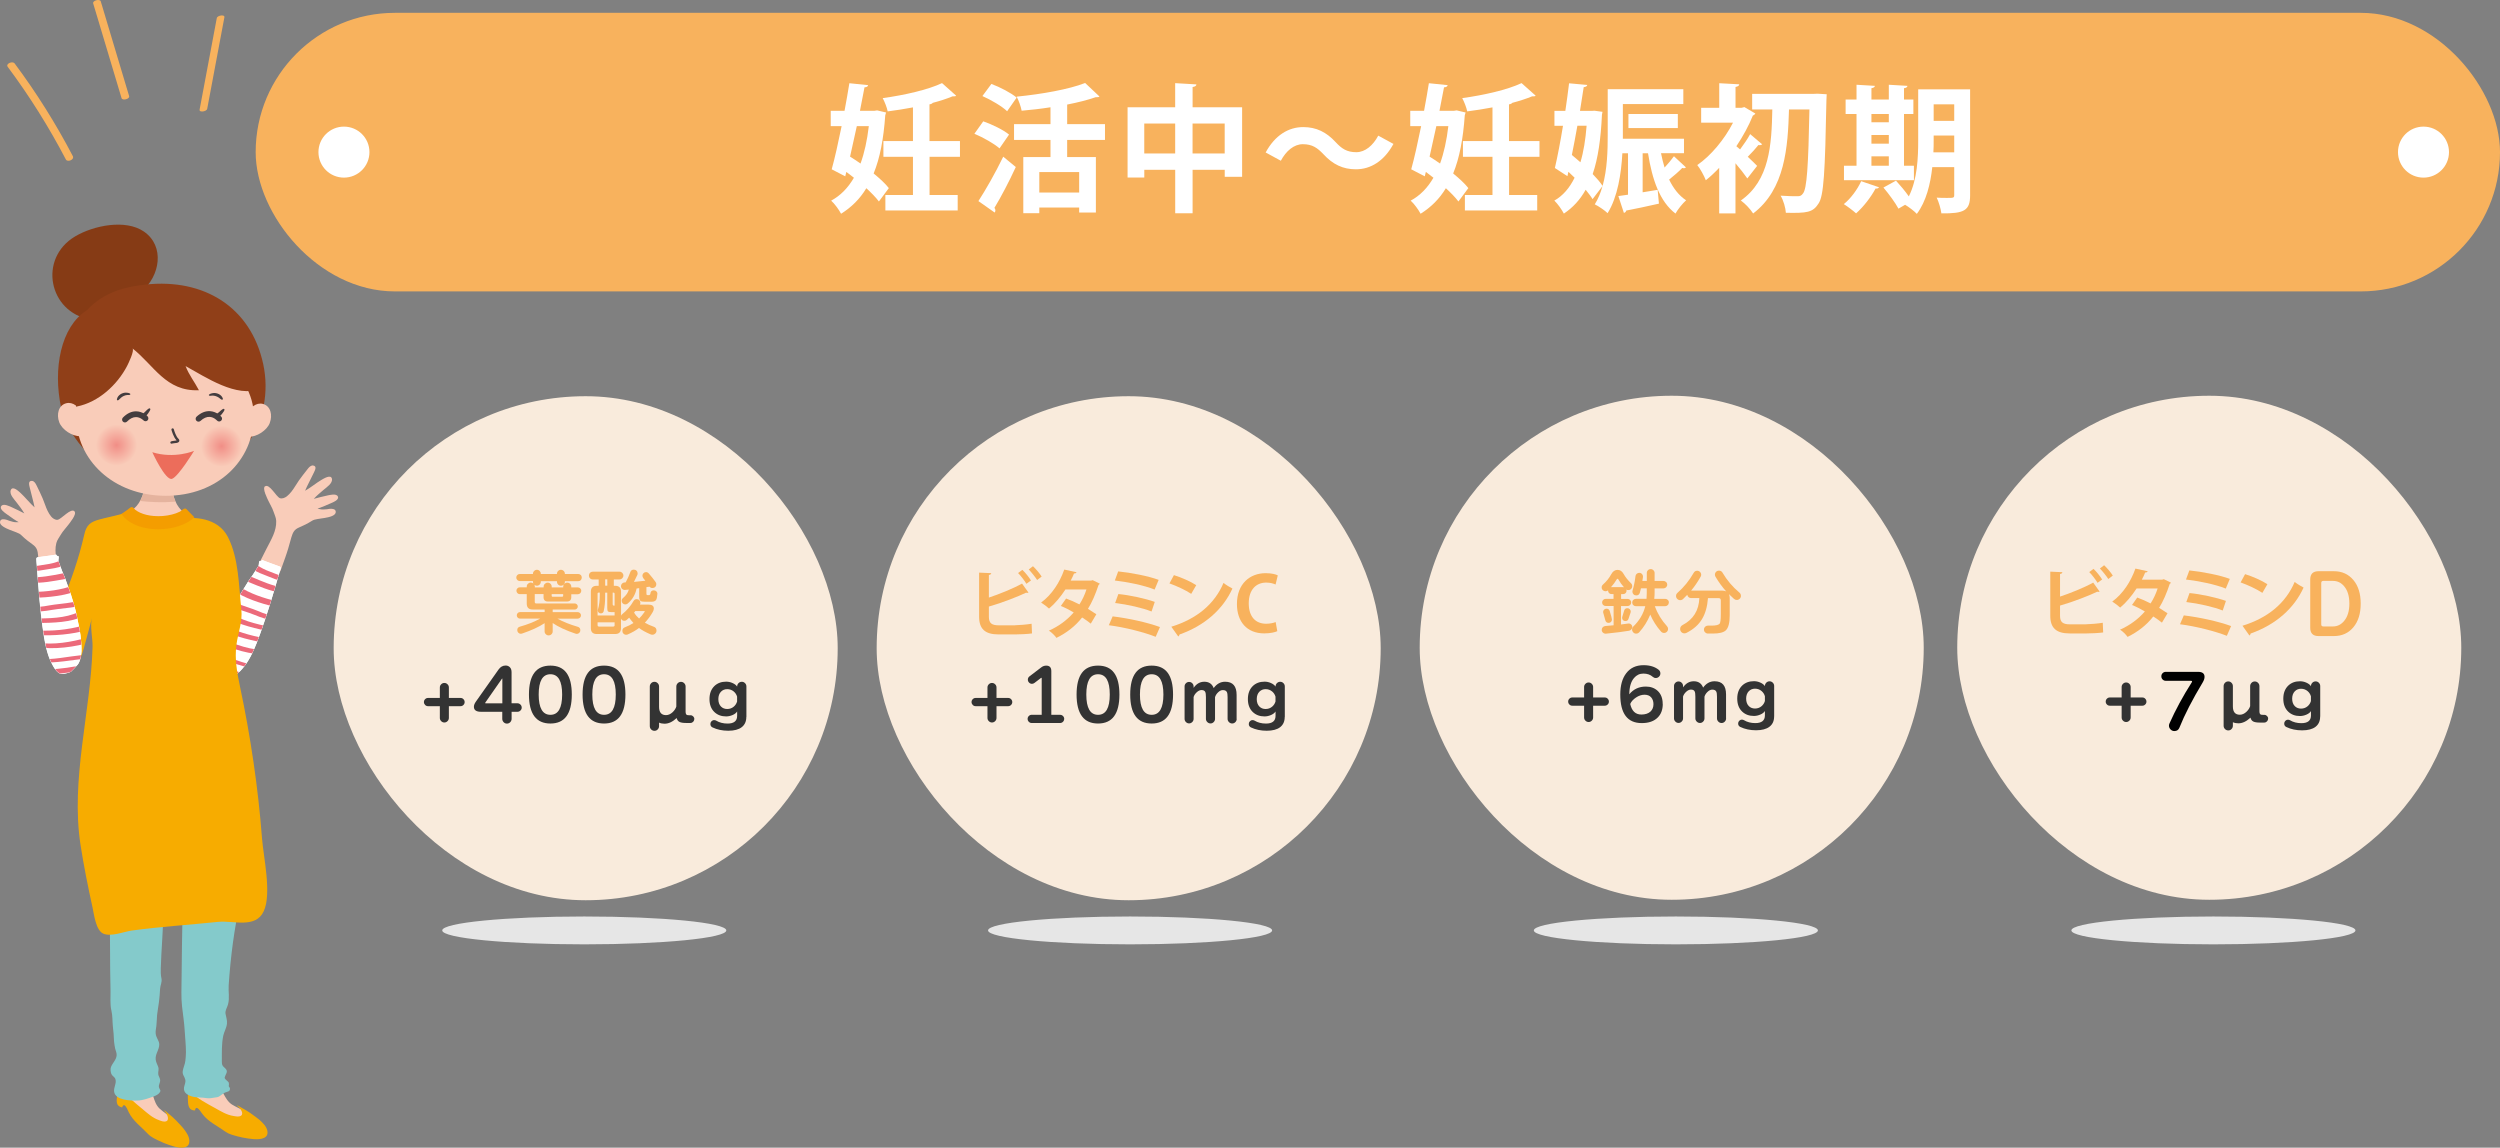 <?xml version="1.0" encoding="UTF-8"?><svg id="Layer_2" xmlns="http://www.w3.org/2000/svg" xmlns:xlink="http://www.w3.org/1999/xlink" viewBox="0 0 637.16 292.5"><rect x="0" y="0" width="637.16" height="292.5" fill="#808080" stroke="none"/><defs><style>.cls-1{fill:none;}.cls-2{clip-path:url(#clippath);}.cls-3{fill:#f49d00;}.cls-4{fill:#f9ccb9;}.cls-5{fill:#f7ac00;}.cls-6{fill:#f8b25d;}.cls-7{fill:#f9ebdc;}.cls-8{fill:#ec6d5b;}.cls-9{fill:#ec6a7a;}.cls-10{fill:#e6e6e6;}.cls-11{fill:#fff;}.cls-12{fill:#e5b39e;}.cls-13{fill:#863b15;}.cls-14{fill:#333;}.cls-15{fill:#903f18;}.cls-16{fill:#84cacb;}.cls-17{fill:#443d3f;}.cls-18{clip-path:url(#clippath-1);}.cls-19{fill:url(#radial-gradient-2);}.cls-20{fill:url(#radial-gradient);}</style><clipPath id="clippath"><path class="cls-1" d="m70.95,144.27c-.84-.29-1.66-.6-2.49-.91-.41-.16-1.21-.46-1.62-.62-.16-.06-.08.26-.34.2.18.09-.32.03-.3.01-.36.52-.05.83-.37,1.38-.45.74-.91,1.47-1.39,2.19-.43.65-.92,1.26-1.32,1.93-.69,1.19-1.48,2.3-2.16,3.5-.65,1.14-1.29,2.3-1.89,3.46-.2.39-.39.79-.56,1.19-.69,1.62-1.47,3.17-2.06,4.83-.46,1.3-.86,2.62-1.13,3.97-.14.72-.27,2.55.19,3.5.2.39,1.08,1.82,1.36,2.21.32.26.69.48,1.13.66.62.25,1.24.5,1.87.22.96-.42,1.78-1.42,2.4-2.21.8-1.02,1.44-2.15,2-3.3.82-1.7,1.49-3.47,2.13-5.25.75-2.08,1.44-4.19,2.11-6.3.62-1.94,1.2-3.88,1.77-5.83.22-.76.44-1.51.65-2.27.19-.67.44-1.33.59-2.01.08-.37-.26-.45-.56-.55Z"/></clipPath><radialGradient id="radial-gradient" cx="1479.19" cy="147.75" fx="1479.19" fy="147.75" r="5.27" gradientTransform="translate(1509.37 -29.41) rotate(-179.81) scale(1 -1)" gradientUnits="userSpaceOnUse"><stop offset="0" stop-color="#f18e86"/><stop offset="1" stop-color="#f9ccb9"/></radialGradient><radialGradient id="radial-gradient-2" cx="1452.41" cy="147.94" fx="1452.41" fy="147.94" r="5.27" xlink:href="#radial-gradient"/><clipPath id="clippath-1"><path class="cls-1" d="m9.93,141.99c.88-.1,1.75-.23,2.63-.36.44-.07,1.28-.2,1.72-.26.17-.02.03.27.29.27-.19.05.31.1.29.07.25.58-.13.82.08,1.43.28.81.57,1.63.89,2.43.29.72.64,1.42.88,2.16.43,1.31.96,2.56,1.38,3.88.4,1.25.78,2.51,1.11,3.78.11.42.21.85.3,1.28.33,1.73.76,3.41.99,5.16.18,1.37.29,2.74.27,4.12-.01.74-.27,2.55-.92,3.38-.27.34-1.44,1.55-1.79,1.87-.37.19-.78.33-1.25.41-.66.11-1.32.23-1.87-.17-.85-.62-1.43-1.77-1.87-2.67-.56-1.17-.95-2.4-1.25-3.65-.44-1.84-.72-3.71-.97-5.58-.29-2.19-.53-4.4-.74-6.6-.19-2.03-.35-4.05-.5-6.08-.05-.79-.11-1.57-.16-2.36-.05-.69-.15-1.4-.15-2.08,0-.38.35-.39.66-.42Z"/></clipPath></defs><g id="Layer_1-2"><g><rect class="cls-7" x="85.04" y="100.98" width="128.46" height="128.46" rx="64.23" ry="64.23"/><g><path class="cls-6" d="m148.27,147.22c0,.25-.09.46-.26.64s-.39.26-.64.26h-3.4v.15c0,.28-.1.51-.3.71s-.44.3-.71.3-.51-.1-.71-.3c-.2-.2-.3-.44-.3-.71v-.15h-4.12v.17c0,.28-.1.51-.29.7s-.43.29-.7.29c-.24,0-.45-.07-.64-.23.07.15.11.31.11.47v.19h2.24v-.19c0-.29.1-.53.31-.73.21-.2.45-.3.72-.3s.53.1.73.3c.2.2.3.44.3.73v.19h2.93v-.19c0-.29.1-.53.31-.73.21-.2.45-.3.72-.3s.53.1.73.3.3.44.3.73v.19h1.67c.24,0,.44.08.62.25.18.17.26.37.26.61s-.09.44-.26.62c-.18.18-.38.26-.62.26h-1.67v.73c0,.75-.38,1.13-1.13,1.13h-4.81c-.75,0-1.13-.38-1.13-1.13v-.77h-2.24v2.01c0,.25.13.38.38.38h9.81c.21,0,.4.08.55.23s.23.33.23.54-.08.4-.23.55c-.16.16-.34.23-.55.23h-5.62v.66h6.37c.23,0,.42.08.59.24.17.16.25.36.25.58,0,.24-.08.44-.25.6-.17.16-.37.24-.59.24h-5.17c1.48.81,3.2,1.5,5.17,2.07.45.13.68.42.68.88,0,.26-.09.49-.27.67s-.4.27-.65.27c-.09,0-.19-.02-.3-.06-2.39-.8-4.34-1.7-5.83-2.71v2.12c0,.29-.1.53-.3.73-.2.2-.44.3-.73.3s-.52-.1-.72-.3c-.21-.2-.31-.44-.31-.73v-2.09c-1.43.95-3.35,1.84-5.75,2.65-.11.04-.21.06-.3.06-.25,0-.47-.09-.65-.27s-.27-.4-.27-.67c0-.46.23-.76.68-.88,1.93-.54,3.65-1.22,5.15-2.05h-5.13c-.23,0-.42-.08-.58-.24-.16-.16-.24-.36-.24-.6,0-.23.08-.42.24-.58s.36-.24.58-.24h6.28v-.66h-3.06c-1,0-1.5-.5-1.5-1.5v-2.41h-1.77c-.24,0-.44-.09-.61-.26-.17-.18-.25-.38-.25-.62s.08-.44.25-.61.37-.25.61-.25h1.77v-.19c0-.29.1-.53.31-.73.21-.2.45-.3.72-.3.24,0,.46.08.66.24-.08-.15-.11-.3-.11-.45v-.17h-3.35c-.25,0-.46-.09-.64-.26-.18-.18-.26-.39-.26-.64s.09-.46.26-.64c.18-.18.39-.26.64-.26h3.35v-.06c0-.28.1-.51.3-.71s.44-.3.71-.3.51.1.7.3c.19.2.29.44.29.71v.06h4.12v-.06c0-.28.1-.51.3-.71s.44-.3.71-.3.51.1.71.3c.2.2.3.44.3.71v.06h3.4c.25,0,.46.09.64.26s.26.39.26.64Zm-4.74,4.59v-.38h-2.93v.38c0,.19.09.28.28.28h2.37c.19,0,.28-.09.28-.28Z"/><path class="cls-6" d="m167.32,160.7c0,.29-.1.54-.31.75-.21.21-.45.32-.74.32-.14,0-.27-.02-.4-.07-1.2-.5-2.21-1.05-3.01-1.65-.8.61-1.75,1.16-2.86,1.64-.14.06-.27.09-.4.09-.28,0-.51-.1-.7-.29-.19-.19-.28-.43-.28-.7,0-.45.21-.76.64-.92.83-.31,1.55-.68,2.18-1.09-.43-.48-.79-.93-1.09-1.35-.25.23-.46.41-.62.56s-.36.23-.6.23c-.41,0-.7-.19-.86-.56v2.43c0,1-.5,1.5-1.5,1.5h-4.68c-1,0-1.5-.5-1.5-1.5v-9.29c0-1,.5-1.5,1.5-1.5h.49v-1.62h-1.5c-.28,0-.51-.1-.7-.29-.19-.19-.29-.43-.29-.7s.1-.51.29-.7.43-.29.7-.29h6.81c.28,0,.51.1.7.29.19.19.29.43.29.7s-.1.51-.29.7-.43.29-.7.29h-1.45v1.62h.34c1,0,1.5.5,1.5,1.5v6.13c.06-.15.16-.28.28-.38,1.19-.94,2.16-2.07,2.91-3.38.18-.31.44-.47.81-.47.26,0,.49.09.67.28.18.19.27.41.27.66,0,.16-.04.31-.11.45h2.12c.94,0,1.41.33,1.41,1,0,.26-.09.55-.26.86-.56.99-1.24,1.91-2.03,2.76.64.38,1.39.71,2.26,1.02.48.16.71.49.71,1Zm-10.68-3.83v-.86h-.83c-.43,0-.7-.06-.84-.18s-.2-.42-.2-.89v-3.89h-.54v1.07c0,1.3-.12,2.51-.36,3.61-.09.4-.34.6-.75.6-.21,0-.39-.07-.54-.22s-.23-.32-.23-.54c0-.08.01-.15.04-.23.31-1.03.47-2.24.47-3.63v-.68h-.26c-.2,0-.3.1-.3.3v5.53h4.34Zm0,2.44v-.7h-4.34v.7c0,.25.12.38.38.38h3.59c.25,0,.38-.13.38-.38Zm-1.86-10.04v-1.62h-.54v1.62h.54Zm1.86,5.08v-3.01c0-.2-.1-.3-.3-.3h-.19v2.93c0,.25.1.38.3.38h.19Zm10.9-2.91c-.06.73-.17,1.21-.32,1.45-.2.31-.58.47-1.13.47h-1.75c-.53,0-.88-.06-1.07-.19-.24-.16-.36-.51-.36-1.05v-2.22l-.66.09c-.33,1.58-1.09,2.86-2.29,3.85-.16.14-.36.21-.6.21-.25,0-.47-.09-.65-.27-.18-.18-.27-.4-.27-.65,0-.29.12-.53.36-.73.76-.63,1.25-1.34,1.47-2.14l-.96.09c-.28.03-.52-.06-.73-.24-.21-.19-.32-.42-.32-.7,0-.25.09-.47.26-.66.18-.19.39-.29.64-.3l.3-.02c.48-.86.86-1.73,1.17-2.59.15-.44.45-.66.9-.66.28,0,.51.09.7.28s.28.42.28.7c0,.14-.02.26-.08.38-.24.55-.53,1.14-.86,1.77.9-.08,1.87-.18,2.91-.3-.16-.2-.33-.4-.49-.6-.18-.25-.26-.48-.26-.68,0-.25.09-.47.27-.65s.4-.27.65-.27c.26,0,.49.11.7.34.68.78,1.25,1.5,1.73,2.18.13.18.19.36.19.56,0,.28-.09.51-.28.7-.19.19-.42.28-.7.28-.3,0-.55-.11-.73-.34l-.81.11v1.56c0,.21.02.35.07.4s.16.08.34.08h.17c.26,0,.41-.14.43-.41.05-.54.34-.81.88-.81.26,0,.49.1.67.29.18.19.26.42.23.69Zm-3.27,4.53c.1-.15.06-.23-.11-.23h-2.24l-.32.38c.35.58.78,1.08,1.28,1.52.46-.44.93-1,1.39-1.67Z"/></g><g><path class="cls-14" d="m118.42,178.93c0,.29-.1.54-.31.74-.21.21-.45.31-.74.31h-2.97v2.99c0,.31-.11.59-.34.82-.23.23-.5.35-.81.35s-.58-.12-.81-.35c-.23-.23-.34-.5-.34-.82v-2.99h-3.01c-.29,0-.54-.1-.74-.31s-.31-.45-.31-.74.1-.54.31-.74c.21-.21.45-.31.74-.31h3.01v-2.67c0-.31.11-.58.34-.81.23-.23.49-.34.81-.34s.58.11.81.34.34.49.34.81v2.67h2.97c.29,0,.54.1.74.31.21.21.31.45.31.74Z"/><path class="cls-14" d="m132.97,180.32c0,.3-.11.56-.33.77-.22.21-.47.32-.76.32h-1.49v1.8c0,.33-.12.61-.35.85-.23.24-.51.36-.84.36s-.61-.12-.84-.36c-.23-.24-.35-.52-.35-.85v-1.8h-5.43c-1.2,0-1.8-.43-1.8-1.28,0-.39.16-.81.47-1.26l5.81-8.23c.48-.68,1.08-1.02,1.82-1.02.43,0,.78.15,1.07.44s.43.72.43,1.27v7.91h1.49c.29,0,.54.11.76.32.22.21.33.46.33.75Zm-4.94-1.07v-6.22c0-.14-.04-.15-.11-.04l-4.23,6.07c-.09.13-.06.19.09.19h4.25Z"/><path class="cls-14" d="m145.73,177.01c0,4.93-1.82,7.39-5.45,7.39s-5.47-2.46-5.47-7.39,1.82-7.37,5.47-7.37,5.45,2.46,5.45,7.37Zm-2.46,0c0-3.45-1-5.17-2.99-5.17s-2.99,1.72-2.99,5.17,1,5.17,2.99,5.17,2.99-1.72,2.99-5.17Z"/><path class="cls-14" d="m159.4,177.01c0,4.93-1.82,7.39-5.45,7.39s-5.47-2.46-5.47-7.39,1.82-7.37,5.47-7.37,5.45,2.46,5.45,7.37Zm-2.46,0c0-3.45-1-5.17-2.99-5.17s-2.99,1.72-2.99,5.17,1,5.17,2.99,5.17,2.99-1.72,2.99-5.17Z"/><path class="cls-14" d="m176.94,183.27c0,.28-.1.51-.29.7-.19.19-.43.29-.7.29h-1.11c-.75,0-1.31-.09-1.67-.27-.36-.18-.6-.51-.71-.99-1.04.97-2.07,1.45-3.08,1.45-.53,0-1-.09-1.41-.28v.9c0,.33-.12.6-.35.84s-.5.35-.82.35-.61-.12-.84-.35-.35-.51-.35-.84v-10.11c0-.33.12-.6.35-.84s.51-.35.84-.35.59.12.82.35.35.51.35.84v5.19c0,1.4.59,2.11,1.77,2.11.59,0,1.15-.25,1.69-.75.46-.44.78-.92.94-1.45v-5.09c0-.33.12-.6.35-.84s.51-.35.84-.35.59.12.82.35c.23.23.35.51.35.84v6.37c0,.5.12.8.36.88.11.05.3.07.56.07h.32c.28,0,.51.1.7.29.19.19.29.42.29.69Z"/><path class="cls-14" d="m190.21,182.73c0,1.14-.4,2.01-1.18,2.61s-1.93.9-3.42.9-2.82-.28-4.02-.85c-.36-.18-.54-.47-.54-.88,0-.26.09-.49.28-.69.19-.19.41-.29.68-.29.19,0,.36.04.51.13.83.5,1.8.75,2.91.75,1.63,0,2.44-.66,2.44-1.97v-1.11c-.24.38-.63.68-1.17.91-.54.23-1.09.35-1.63.35-1.22,0-2.21-.37-2.99-1.11-.84-.8-1.26-1.9-1.26-3.31s.42-2.51,1.26-3.33c.78-.74,1.77-1.11,2.99-1.11.55,0,1.08.11,1.6.34.56.24.96.55,1.2.92v-.04c0-.33.12-.6.35-.84.23-.23.51-.35.84-.35s.59.12.82.35c.23.23.35.51.35.84v7.76Zm-2.35-3.95v-1.22c-.15-.53-.43-.96-.85-1.32-.48-.4-1.03-.6-1.67-.6s-1.15.21-1.58.64c-.45.46-.68,1.1-.68,1.9s.23,1.44.68,1.9c.41.41.94.62,1.58.62s1.2-.2,1.67-.6c.41-.35.7-.79.85-1.32Z"/></g><rect class="cls-7" x="223.43" y="100.98" width="128.46" height="128.46" rx="64.23" ry="64.23"/><g><path class="cls-14" d="m257.99,178.93c0,.29-.1.54-.31.74-.21.21-.45.31-.74.31h-2.97v2.99c0,.31-.11.59-.34.82-.23.23-.5.35-.81.35s-.58-.12-.81-.35c-.23-.23-.34-.5-.34-.82v-2.99h-3.01c-.29,0-.54-.1-.74-.31s-.31-.45-.31-.74.1-.54.31-.74c.21-.21.45-.31.74-.31h3.01v-2.67c0-.31.11-.58.34-.81.23-.23.49-.34.81-.34s.58.11.81.34.34.49.34.81v2.67h2.97c.29,0,.54.1.74.31.21.21.31.45.31.74Z"/><path class="cls-14" d="m271.22,183.22c0,.29-.1.54-.31.74-.21.21-.45.31-.74.31h-7.22c-.29,0-.54-.1-.74-.31-.21-.21-.31-.45-.31-.74s.1-.54.31-.74c.21-.21.45-.31.74-.31h2.54v-9.29c0-.16-.06-.19-.19-.09l-1.65,1.26c-.2.15-.41.23-.64.23-.29,0-.54-.11-.74-.32-.21-.21-.31-.46-.31-.75,0-.34.14-.61.41-.83l3.03-2.31c.38-.29.79-.43,1.24-.43.86,0,1.3.46,1.3,1.39v11.15h2.24c.29,0,.54.1.74.31.21.21.31.45.31.74Z"/><path class="cls-14" d="m285.3,177.01c0,4.93-1.82,7.39-5.45,7.39s-5.47-2.46-5.47-7.39,1.82-7.37,5.47-7.37,5.45,2.46,5.45,7.37Zm-2.46,0c0-3.45-1-5.17-2.99-5.17s-2.99,1.72-2.99,5.17,1,5.17,2.99,5.17,2.99-1.72,2.99-5.17Z"/><path class="cls-14" d="m298.97,177.01c0,4.93-1.82,7.39-5.45,7.39s-5.47-2.46-5.47-7.39,1.82-7.37,5.47-7.37,5.45,2.46,5.45,7.37Zm-2.46,0c0-3.45-1-5.17-2.99-5.17s-2.99,1.72-2.99,5.17,1,5.17,2.99,5.17,2.99-1.72,2.99-5.17Z"/><path class="cls-14" d="m315.19,183.22c0,.31-.11.59-.34.82-.23.23-.49.35-.81.35s-.59-.12-.82-.35c-.23-.23-.35-.5-.35-.82v-5.53c0-.64-.06-1.08-.19-1.32-.18-.33-.51-.49-1.02-.49-.41,0-.82.19-1.21.57-.4.38-.65.79-.78,1.23v5.53c0,.31-.11.59-.34.82-.23.23-.49.35-.81.35s-.59-.12-.82-.35c-.23-.23-.35-.5-.35-.82v-5.53c0-.65-.06-1.09-.17-1.32-.15-.33-.47-.49-.96-.49-.4,0-.81.19-1.21.56-.41.38-.67.78-.8,1.22v5.55c0,.31-.11.59-.34.82-.23.23-.49.35-.81.35s-.58-.12-.81-.35c-.23-.23-.34-.5-.34-.82v-8.25c0-.31.11-.58.34-.81.23-.23.49-.34.81-.34s.58.11.81.34c.23.23.34.49.34.81v.36c.73-1.04,1.63-1.56,2.73-1.56,1.18,0,1.97.54,2.39,1.62.78-1.08,1.75-1.62,2.91-1.62,1.96,0,2.93,1.12,2.93,3.35v6.11Z"/><path class="cls-14" d="m327.43,182.73c0,1.14-.4,2.01-1.18,2.61s-1.93.9-3.42.9-2.82-.28-4.02-.85c-.36-.18-.54-.47-.54-.88,0-.26.09-.49.28-.69.19-.19.41-.29.68-.29.19,0,.36.04.51.13.83.5,1.8.75,2.91.75,1.63,0,2.44-.66,2.44-1.97v-1.11c-.24.38-.63.68-1.17.91-.54.23-1.09.35-1.63.35-1.22,0-2.21-.37-2.99-1.11-.84-.8-1.26-1.9-1.26-3.31s.42-2.51,1.26-3.33c.78-.74,1.77-1.11,2.99-1.11.55,0,1.08.11,1.6.34.56.24.96.55,1.2.92v-.04c0-.33.12-.6.35-.84.23-.23.51-.35.84-.35s.59.12.82.35c.23.23.35.51.35.84v7.76Zm-2.35-3.95v-1.22c-.15-.53-.43-.96-.85-1.32-.48-.4-1.03-.6-1.67-.6s-1.15.21-1.58.64c-.45.46-.68,1.1-.68,1.9s.23,1.44.68,1.9c.41.41.94.62,1.58.62s1.2-.2,1.67-.6c.41-.35.7-.79.85-1.32Z"/></g><rect class="cls-7" x="361.83" y="100.86" width="128.46" height="128.46" rx="64.23" ry="64.23"/><g><path class="cls-6" d="m416,159.83c0,.23-.08.43-.24.6s-.34.28-.55.32c-1.38.24-3.35.49-5.9.75-.29.02-.54-.06-.76-.25-.22-.19-.33-.44-.33-.72,0-.26.09-.49.26-.67.18-.18.39-.28.64-.31.48-.05,1.19-.11,2.13-.19v-4.91h-2.03c-.25,0-.46-.09-.64-.27s-.26-.4-.26-.65.09-.46.27-.64.39-.26.63-.26h2.01v-1.22h-.51c-.25,0-.46-.08-.63-.25s-.25-.38-.25-.63v-.07c-.18.15-.39.23-.64.23-.28,0-.51-.09-.71-.28-.19-.19-.29-.42-.29-.7s.12-.54.36-.75c.85-.75,1.55-1.62,2.09-2.61.4-.74.93-1.11,1.6-1.11s1.15.34,1.54,1.02c.46.83,1.1,1.62,1.9,2.39.2.19.3.43.3.73s-.1.53-.29.72-.44.29-.72.29c-.18,0-.34-.04-.49-.13.04.11.06.21.06.28,0,.25-.08.46-.25.63s-.38.25-.63.25h-.51v1.22h1.65c.25,0,.47.09.65.27.18.18.27.39.27.63,0,.25-.09.47-.27.65s-.4.27-.65.27h-1.67v4.7c.4-.05,1-.13,1.79-.24.29-.05.54.02.76.21.22.19.33.43.33.71Zm-5.17-1.94c0,.24-.08.44-.24.61-.16.17-.36.25-.6.25-.45,0-.73-.22-.85-.66-.18-.69-.35-1.3-.51-1.84-.04-.13-.06-.21-.06-.26,0-.24.08-.44.25-.61s.37-.25.61-.25c.43,0,.7.2.83.6.38,1.22.56,1.94.56,2.16Zm3.06-8.22c-.55-.61-1.02-1.27-1.41-1.97-.06-.13-.14-.19-.23-.19-.07,0-.15.06-.23.19-.36.63-.84,1.27-1.43,1.94h3.05c.07,0,.16.01.24.04Zm1.73,6.2c0,.08-.01.16-.04.24-.14.45-.32,1-.55,1.65-.12.35-.39.53-.79.53-.23,0-.42-.08-.58-.23-.16-.16-.24-.35-.24-.59,0-.1.01-.19.04-.26.2-.61.36-1.13.47-1.56.11-.43.39-.64.83-.64.24,0,.44.08.61.25s.25.37.25.61Zm9.7-2.31c0,.26-.09.49-.28.67-.19.18-.41.27-.66.27h-2.63c.71,1.92,1.75,3.62,3.1,5.09.19.2.28.43.28.7,0,.29-.1.53-.3.73s-.44.3-.73.3-.56-.12-.77-.36c-1.18-1.35-2.09-2.79-2.74-4.32-.71,1.72-1.65,3.21-2.8,4.49-.21.24-.48.36-.79.36-.29,0-.54-.1-.74-.31s-.31-.45-.31-.74c0-.31.11-.57.32-.77,1.54-1.48,2.56-3.2,3.05-5.17h-2.39c-.25,0-.47-.09-.66-.27-.19-.18-.28-.4-.28-.67s.09-.49.28-.67c.19-.18.41-.27.66-.27h2.71c.04-.4.06-.88.06-1.45v-1.22h-1.48c-.05.26-.14.63-.28,1.1-.14.47-.44.7-.92.7-.28,0-.51-.09-.7-.28-.19-.19-.28-.41-.28-.68,0-.1.01-.19.04-.28.35-1.19.6-2.43.75-3.7.02-.23.13-.42.32-.58.19-.16.4-.24.64-.24.29,0,.53.11.71.33.19.22.26.47.23.76-.06.44-.11.76-.15.98h1.13v-2.03c0-.28.1-.51.29-.7.19-.19.43-.29.71-.29s.51.1.7.29c.19.19.29.43.29.7v2.03h2.26c.25,0,.47.09.67.28.2.19.29.41.29.66,0,.26-.1.49-.29.68-.19.19-.42.28-.67.28h-2.26v1.15c0,.44-.03.95-.09,1.52h2.8c.25,0,.47.09.66.27.19.18.28.4.28.67Z"/><path class="cls-6" d="m443.71,151.82c0,.3-.1.56-.31.77-.21.21-.46.32-.76.32-.26,0-.5-.09-.71-.28-.48-.43-.9-.83-1.28-1.2.12.28.19.6.19.96v4.49c0,1.87-.33,3.12-.98,3.76-.58.55-1.67.83-3.29.83h-1.28c-.28,0-.51-.1-.72-.3-.2-.2-.3-.44-.3-.71s.1-.51.3-.71c.2-.2.44-.3.72-.3h.9c1.15,0,1.85-.18,2.1-.53.19-.28.28-1.06.28-2.37v-3.55c0-.38-.19-.56-.56-.56h-2.71c-.16,2.14-.66,3.9-1.48,5.28-.86,1.47-2.19,2.66-3.99,3.57-.18.09-.35.13-.51.13-.31,0-.58-.11-.79-.32-.21-.21-.32-.48-.32-.79,0-.45.2-.78.6-1,2.74-1.43,4.17-3.72,4.29-6.88h-2.11c-.24,0-.45-.08-.64-.24-.19-.16-.29-.36-.32-.6-.4.43-.76.78-1.07,1.07-.21.2-.46.3-.73.3-.3,0-.55-.11-.76-.32-.21-.21-.31-.46-.31-.75,0-.31.12-.58.38-.81,1.63-1.43,3-3.13,4.12-5.09.2-.35.49-.53.88-.53.29,0,.53.1.73.3.2.2.3.44.3.73,0,.16-.05.33-.15.51-.75,1.32-1.55,2.49-2.41,3.52h7.93c.4,0,.74.07,1.01.21-.99-1.09-1.9-2.34-2.73-3.74-.1-.18-.15-.35-.15-.53,0-.29.1-.53.3-.73.2-.2.44-.3.73-.3.4,0,.7.17.9.51,1.15,1.96,2.59,3.65,4.31,5.08.25.21.38.49.38.83Z"/></g><g><path class="cls-14" d="m410.05,178.81c0,.29-.1.54-.31.74-.21.21-.45.31-.74.31h-2.97v2.99c0,.31-.11.59-.34.82-.23.23-.5.35-.81.35s-.58-.12-.81-.35-.34-.5-.34-.82v-2.99h-3.01c-.29,0-.54-.1-.74-.31-.21-.21-.31-.45-.31-.74s.1-.54.31-.74c.21-.21.45-.31.74-.31h3.01v-2.67c0-.31.11-.58.34-.81.23-.23.49-.34.81-.34s.58.11.81.34c.22.23.34.49.34.81v2.67h2.97c.29,0,.54.1.74.31s.31.45.31.74Z"/><path class="cls-14" d="m423.78,179.4c0,1.47-.43,2.63-1.3,3.48-.94.94-2.29,1.41-4.06,1.41-3.65,0-5.47-2.43-5.47-7.28,0-2.31.51-4.12,1.52-5.43,1.04-1.37,2.51-2.05,4.42-2.05,1.6,0,2.89.4,3.85,1.18.29.24.43.55.43.92,0,.31-.11.59-.34.82-.23.23-.5.35-.83.35-.29,0-.54-.1-.77-.3-.61-.55-1.41-.83-2.39-.83s-1.74.38-2.39,1.13c-.79.93-1.19,2.31-1.2,4.14,1.07-1.3,2.47-1.96,4.21-1.96,1.25,0,2.27.38,3.06,1.13.83.8,1.24,1.9,1.24,3.29Zm-2.37.09c0-.73-.2-1.31-.59-1.76s-.96-.67-1.7-.67-1.45.24-2.17.72-1.21,1.03-1.46,1.64c.39,1.79,1.33,2.69,2.84,2.69.98,0,1.75-.25,2.31-.75.51-.48.77-1.1.77-1.88Z"/><path class="cls-14" d="m439.92,183.1c0,.31-.11.59-.34.82-.23.23-.49.35-.81.35s-.59-.12-.82-.35c-.23-.23-.35-.5-.35-.82v-5.53c0-.64-.06-1.08-.19-1.32-.17-.33-.51-.49-1.01-.49-.41,0-.82.19-1.21.57-.4.38-.65.79-.78,1.23v5.53c0,.31-.11.59-.34.82-.22.23-.49.35-.81.35s-.59-.12-.82-.35c-.23-.23-.35-.5-.35-.82v-5.53c0-.65-.06-1.09-.17-1.32-.15-.33-.47-.49-.96-.49-.4,0-.81.19-1.21.56-.41.38-.67.78-.8,1.22v5.55c0,.31-.11.59-.34.82-.22.23-.49.35-.81.35s-.58-.12-.81-.35c-.23-.23-.34-.5-.34-.82v-8.25c0-.31.11-.58.34-.81.23-.23.49-.34.81-.34s.58.11.81.34c.23.23.34.49.34.81v.36c.73-1.04,1.63-1.56,2.73-1.56,1.18,0,1.97.54,2.39,1.62.78-1.08,1.75-1.62,2.91-1.62,1.96,0,2.93,1.12,2.93,3.35v6.11Z"/><path class="cls-14" d="m452.16,182.61c0,1.14-.4,2.01-1.19,2.61-.79.6-1.93.9-3.42.9s-2.82-.28-4.02-.85c-.36-.18-.54-.47-.54-.88,0-.26.09-.49.28-.69.19-.19.41-.29.68-.29.19,0,.36.04.51.13.83.5,1.8.75,2.91.75,1.63,0,2.44-.66,2.44-1.97v-1.11c-.24.38-.63.68-1.17.91-.54.23-1.09.35-1.63.35-1.22,0-2.21-.37-2.99-1.11-.84-.8-1.26-1.9-1.26-3.31s.42-2.51,1.26-3.33c.78-.74,1.77-1.11,2.99-1.11.55,0,1.08.11,1.6.34.56.24.96.55,1.2.92v-.04c0-.33.12-.6.35-.84.23-.23.51-.35.84-.35s.58.12.82.35c.23.23.35.51.35.84v7.76Zm-2.35-3.95v-1.22c-.15-.53-.43-.96-.85-1.32-.48-.4-1.03-.6-1.67-.6s-1.15.21-1.58.64c-.45.46-.68,1.1-.68,1.9s.23,1.44.68,1.9c.41.41.94.62,1.58.62s1.2-.2,1.67-.6c.41-.35.7-.79.85-1.32Z"/></g><g><path class="cls-13" d="m36.07,74.31c4.72-3.93,6.01-11.56.61-15.29-4.67-3.23-12.84-1.56-17.53,1.23-9.53,5.67-6.66,19.36,3.81,21.15"/><path class="cls-4" d="m67.54,123.96c1.14-.8,2.87,2.69,3.81,3.01.58.2,1.31-.12,1.75-.47.85-.68,1.55-1.63,2.11-2.55.62-1.03,1.32-2.02,2.06-2.96.39-.5.78-.97,1.16-1.48.31-.41.81-.96,1.39-.87,1.04.18.45,1.21.17,1.82-.61,1.34-1.69,3.28-2.24,4.62,1.36-.75,2.94-2.06,4.14-2.75.54-.31,2.45-1.54,2.71-.31.24,1.16-1.4,2.2-2.14,2.83-.85.73-1.75,1.46-2.49,2.29,1.13-.29,2.24-.61,3.38-.84.64-.13,2.36-.61,2.76.23.4.84-1.18,1.47-1.72,1.7-.79.34-1.27.57-2.07.89-.2.08-.52.17-.71.27-.22.11-.5.12-.69.25.44.09.97.23,1.42.21.33-.02.65-.03.97-.06.29-.03.56-.11.85-.12.51-.01,1.29.03,1.4.64.18.96-1.22,1.35-1.93,1.52-1.15.28-2.35.33-3.49.62-.27.07-.5.2-.73.35-1.02.64-2.1,1.17-3.19,1.63-1.2.51-1.58,1.25-1.95,2.49-.29.97-.54,1.96-.83,2.93-.25.79-.47,1.52-.76,2.31-.1.28-1.24,3.47-1.24,3.47,0,0-5.52-1.81-5.52-1.81.68-1.34,1.35-2.68,2.03-4.02,1.13-2.23,2.55-4.44,2.45-7.04-.03-.84-.46-1.65-.71-2.43-.29-.92-.88-1.79-1.28-2.68-.25-.57-1.64-3.17-.85-3.73Z"/><g><path class="cls-4" d="m40.7,282.56c.99.93,2.24,1.61,3.2,2.67.52.57,1.1,1.41.84,2.23-.36,1.13-1.6.59-2.54.42-2.65-.51-4.79-2.14-6.73-3.93-2.15-1.98-4.88-3.08-4.25-6.38.17-.92.65-1.73,1.52-2.13,1.25-.57,3.73.1,4.73.98,1.75,1.55,1.39,4.43,3.22,6.14Z"/><path class="cls-4" d="m59.16,281.53c1.15.73,2.5,1.16,3.65,2.02.62.46,1.35,1.17,1.24,2.04-.15,1.17-1.46.88-2.41.89-2.7,0-5.11-1.2-7.35-2.59-2.48-1.54-5.37-2.11-5.37-5.47,0-.94.31-1.82,1.1-2.38,1.12-.8,3.68-.6,4.83.08,2.01,1.19,2.2,4.09,4.32,5.42Z"/><path class="cls-5" d="m48.25,277.81c.33-.26.51.16.51.16v.37c1.47,1.65,4.02,2.93,6.05,4.06,1.48.82,2.95,1.76,4.74,2.03.64.1,1.31.28,1.88-.08.41-.27.32-.78.16-1.15-.23-.54-.72-1.12-1.29-1.46.38.02.67.26.98.42.85.45,1.7.96,2.49,1.49.48.32.94.66,1.39,1.01.29.22.61.44.89.68.45.39.92.84,1.28,1.28.38.46.68.98.8,1.54.42,1.93-1.57,2.31-3.47,2.16-1.93-.15-3.82-.56-5.62-1.13-.66-.21-1.16-.46-1.68-.83-1.94-1.41-4.28-2.46-5.76-4.43-.44-.59-1.64-2.58-1.9-.91-1.93-.02-1.74-1.8-1.83-3.22-.03-.48.09-1.76.36-1.98Z"/><path class="cls-5" d="m30.68,276.86c.37-.2.47.25.47.25l-.07.37c1.14,1.89,3.4,3.64,5.18,5.13,1.3,1.09,2.57,2.28,4.27,2.88.61.22,1.23.52,1.86.27.46-.18.46-.7.37-1.1-.12-.58-.5-1.23-.99-1.68.37.09.61.38.88.59.76.6,1.49,1.27,2.17,1.93.41.41.79.82,1.18,1.25.25.28.51.54.74.84.37.47.74.99,1.02,1.5.29.53.48,1.09.5,1.66.05,1.97-1.98,1.97-3.82,1.47-1.87-.51-3.64-1.27-5.31-2.17-.6-.33-1.06-.67-1.49-1.13-1.64-1.75-3.74-3.22-4.82-5.43-.32-.66-1.13-2.84-1.69-1.25-1.89-.38-1.37-2.09-1.19-3.5.06-.48.43-1.72.73-1.88Z"/><path class="cls-16" d="m62.75,219.61c-.51,5.23-1.66,10.3-2.57,15.44-.62,3.52-1.1,7.07-1.45,10.63-.18,1.81-.33,3.63-.45,5.44-.11,1.61.27,3.24-.16,4.84-.24.9-.79,1.58-.64,2.43.15.84.46,1.64.36,2.53-.12,1.1-.71,1.98-.94,3.04-.45,2.16-.35,4.39-.36,6.6,0,.87.11,1.05.77,1.64.71.64.57,1.03.16,1.85-.42.83-.17.88.52,1.51.39.36.32.38.36.76.02.14-.07.32-.05.49.03.2.28.38.3.52.11.92-.59.84-1.25,1.12-.38.16-.83.54-1.17.78-.54.38-.65.39-1.25.47-.79.12-1.59.32-2.4.16-1.05-.2-2.18-.08-3.22-.31-1.25-.28-2.67-.95-2.41-2.42.13-.74.52-1.27.29-2.09-.22-.8-.76-1.13-.61-2.09.13-.87.56-1.68.66-2.58.09-.76.15-1.44.15-2.24,0-1.84-.22-3.66-.32-5.46-.12-2.07-.43-4.07-.67-6.13-.27-2.37-.13-4.83-.12-7.21.02-5.31.15-10.63.23-15.94.04-2.54.06-5.08.06-7.62,0-4.43,1.24-9.81.62-13.93-3.91,1.3-4.53,4.83-4.9,8.24-.7,6.45-.54,13.13-.96,19.64-.15,2.33-.27,4.67-.35,7.01-.04.95-.02,1.74.17,2.65.2.95-.31,1.72-.35,2.66-.06,1.1-.15,2.2-.28,3.28-.14,1.11-.36,2.23-.48,3.34-.1.95-.07,1.9-.19,2.85-.08.65-.24,1.26-.17,1.96.08.77.56,1.4.8,2.09.53,1.55-1.01,2.91-.8,4.5.08.62.38,1.19.61,1.77.3.78-.03,1.19.04,1.93.05.51.42.91.48,1.44.09.74-.46,1.24-.29,1.93.15.6.62.7.17,1.32-.33.47-.94.77-1.45.96-1.26.46-2.79,1.05-4.21,1.08-1.7.04-5.6-.03-5.94-2.24-.17-1.08.66-2.15.33-3.21-.18-.59-.77-.75-1.02-1.29-.22-.47-.3-1.29-.13-1.77.4-1.07,1.4-1.89,1.46-3.05.03-.59-.22-1.04-.36-1.61-.14-.56-.21-1.19-.29-1.77-.09-.67-.05-1.39-.12-2.05-.07-.66-.14-1.31-.2-1.96-.13-1.4-.05-2.64-.37-4-.38-1.61-.18-3.49-.22-5.14-.08-3.57-.12-7.15-.12-10.72,0-11.22-.68-22.19-2.43-33.02-.16-.99-1.29-4.11-.69-5,1.31-1.94,10.87-1.05,12.99-1.17,9.76-.56,15.77-.94,25.54-.45-.27,2.46,1.7,4.58.85,6.83-1.27,3.38-1.23,7.16-1.58,10.7Z"/><g><g><path class="cls-11" d="m58.77,172.07c-.25-.06-.5-.16-.75-.26-.46-.18-.84-.4-1.18-.68-.3-.41-1.17-1.83-1.36-2.21-.47-.96-.33-2.82-.19-3.52.24-1.22.6-2.49,1.13-3.97.39-1.08.86-2.14,1.32-3.15.25-.56.5-1.11.74-1.68.17-.41.36-.81.56-1.19.53-1.04,1.13-2.14,1.89-3.46.36-.63.74-1.23,1.13-1.83.35-.55.7-1.1,1.03-1.67.25-.43.54-.83.83-1.24.16-.23.33-.46.49-.69.48-.71.94-1.45,1.39-2.18.16-.26.16-.47.17-.67,0-.22.01-.44.21-.71.13.02.32.03.34.02.11-.02.14-.08.17-.15.03-.05.06-.12.15-.1.43.16,1.23.47,1.64.62.86.32,1.67.63,2.49.91.34.11.65.21.57.58-.09.43-.23.86-.37,1.3-.08.24-.15.47-.22.71-.18.64-.65,2.27-.65,2.27-.57,1.95-1.16,3.89-1.77,5.83-.75,2.37-1.44,4.43-2.11,6.3-.72,1.98-1.35,3.63-2.13,5.25-.63,1.31-1.29,2.4-2,3.31-.68.86-1.47,1.81-2.4,2.22-.32.14-.67.16-1.1.05Z"/><path class="cls-11" d="m70.95,144.27c-.84-.29-1.66-.6-2.49-.91-.41-.16-1.21-.46-1.62-.62-.16-.06-.08.26-.34.2.18.09-.32.03-.3.01-.36.52-.05.83-.37,1.38-.45.74-.91,1.47-1.39,2.19-.43.65-.92,1.26-1.32,1.93-.69,1.19-1.48,2.3-2.16,3.5-.65,1.14-1.29,2.3-1.89,3.46-.2.39-.39.79-.56,1.19-.69,1.62-1.47,3.17-2.06,4.83-.46,1.3-.86,2.62-1.13,3.97-.14.72-.27,2.55.19,3.5.2.39,1.08,1.82,1.36,2.21.32.26.69.48,1.13.66.62.25,1.24.5,1.87.22.96-.42,1.78-1.42,2.4-2.21.8-1.02,1.44-2.15,2-3.3.82-1.7,1.49-3.47,2.13-5.25.75-2.08,1.44-4.19,2.11-6.3.62-1.94,1.2-3.88,1.77-5.83.22-.76.44-1.51.65-2.27.19-.67.44-1.33.59-2.01.08-.37-.26-.45-.56-.55Z"/></g><g class="cls-2"><g><g><path class="cls-9" d="m62.87,143.86c1.91,1.99,4.75,2.68,7.25,3.74.48.2,1.06.26,1.52,0,.36-.19.41-.63-.02-.82-2.36-.99-5.11-1.63-6.91-3.5-.52-.54-2.58-.19-1.84.57h0Z"/><path class="cls-9" d="m61.41,147.54c2.72,1.07,5.33,2.32,8.16,3.1,1.16.31,1.9-.97.53-1.34-2.64-.72-5.1-1.95-7.64-2.95-.97-.38-2.37.68-1.05,1.2h0Z"/><path class="cls-9" d="m59.29,150.4c3.27,2.16,6.94,3.31,10.73,4.28,1.18.3,1.9-1.05.53-1.4-3.46-.89-6.78-1.94-9.77-3.9-.82-.54-2.6.29-1.49,1.02h0Z"/><path class="cls-9" d="m57.18,153.78c2.02,1.02,4.15,1.7,6.29,2.41,1.79.6,3.57,1.56,5.46,1.75,1.03.1,1.99-.91.54-1.05-1.67-.16-3.37-1.09-4.94-1.64-1.99-.69-3.97-1.29-5.85-2.24-.65-.33-2.61.21-1.5.77h0Z"/><path class="cls-9" d="m56.21,156.3c3.39,2.62,7.6,3.54,11.73,4.5.8.19,2.43-.62,1.06-.95-3.82-.89-7.8-1.68-10.95-4.1-.57-.44-2.63-.06-1.84.55h0Z"/><path class="cls-9" d="m54.97,159.83c3.8,1.98,7.86,3.22,12.09,3.91.08-.37.17-.73.25-1.1h-.27c-1.31,0-1.27,1.11.04,1.12.09,0,.18,0,.27,0,1.02,0,1.48-.9.25-1.1-3.91-.64-7.62-1.79-11.13-3.62-.67-.35-2.61.21-1.5.78h0Z"/><path class="cls-9" d="m53.21,162.56c4.05,2.19,8.92,4,13.58,4.24,1.32.07,1.26-1.08-.04-1.14-4.08-.22-8.52-1.99-12.04-3.9-.67-.37-2.61.2-1.5.8h0Z"/><path class="cls-9" d="m53.23,166.81c4.01,1.29,7.81,3.05,12.01,3.65.91.13,2.01-.53.55-.74-3.85-.55-7.39-2.26-11.05-3.44-.49-.16-2.55.2-1.51.53h0Z"/></g><path class="cls-9" d="m54.29,170.23c3.08,1.3,6.26,2.29,9.5,3.13.82.21,2.43-.61,1.06-.97-3.09-.8-6.13-1.71-9.06-2.95-.68-.29-2.63.31-1.5.79h0Z"/></g></g></g><g><path class="cls-4" d="m27.17,148.89l.38-15.8s4.32-1.91,6.01-3.02c1.69-1.1,3.31-3.62,3.43-7.41.11-3.12.32-9.53.32-9.53l3.35.11h.16s3.35.12,3.35.12c0,0-.22,6.41-.32,9.53-.13,3.79,1.31,6.41,2.92,7.63,1.61,1.21,4.4,3.44,4.4,3.44l1.29,15.78-25.3-.85Z"/><path class="cls-12" d="m35.68,127.69c.38-.67.7-1.43.93-2.31,1,.09,2,.17,3.04.2,1.5.05,2.96.02,4.38-.06.16.87.41,1.65.73,2.34-1.71.12-3.37.18-5.2.11-1.37-.05-2.61-.15-3.88-.29Z"/></g><path class="cls-15" d="m15.57,103.91c2.16,9.99,16.14,23.48,30.71,20.33,14.57-3.15,23.94-16.92,20.8-31.47-3.15-14.54-15.13-21.85-29.94-20.25-4.54.49-10.45,1.63-15.01,6.56-6.65,4.15-8.68,14.96-6.55,24.82Z"/><g><path class="cls-4" d="m15.09,107.6c.72,1.94,3.36,3.65,5.37,3.56,1.72-.07,1.22-3.6.5-5.54-.72-1.94-2.4-3.27-4.06-2.85-2.04.51-2.53,2.89-1.81,4.83Z"/><path class="cls-4" d="m68.77,107.78c-.73,1.93-3.39,3.63-5.4,3.53-1.72-.08-1.19-3.61-.46-5.55.73-1.93,2.42-3.25,4.08-2.82,2.03.53,2.51,2.91,1.77,4.83Z"/><path class="cls-4" d="m19.4,105.92c-.04,11.24,9.43,20.39,22.77,20.44,13.34.04,22.48-9.04,22.52-20.28.04-11.24-13.1-20.4-22.38-20.43-10.95-.03-22.87,9.03-22.91,20.27Z"/><path class="cls-20" d="m24.4,113.29c0,2.91,2.34,5.28,5.25,5.29,2.91,0,5.28-2.34,5.29-5.25,0-2.91-2.34-5.28-5.25-5.29-2.91,0-5.28,2.34-5.29,5.25Z"/><path class="cls-19" d="m51.18,113.58c-.01,2.91,2.35,5.28,5.25,5.29,2.92,0,5.28-2.34,5.29-5.25.01-2.91-2.34-5.28-5.25-5.29-2.91,0-5.28,2.34-5.29,5.25Z"/><path class="cls-8" d="m49.46,114.91s-4.99,2.12-10.65.34c0,0,3.4,7.43,5.06,6.78,1.66-.65,5.59-7.12,5.59-7.12Z"/><path class="cls-17" d="m44.91,112.91c.39-.07.69-.19.78-.47.07-.21-.01-.43-.24-.65-.57-.53-1.02-1.91-1.15-2.39-.05-.17-.21-.27-.38-.22-.17.04-.27.21-.22.38.02.08.51,1.92,1.32,2.68-.2.06-.55.1-.75.12-.43.05-.62.08-.75.19-.13.11-.14.3-.03.43.1.12.27.14.41.06.07-.02.29-.05.44-.07.2-.02.39-.04.57-.07Z"/></g><path class="cls-15" d="m19.63,103.6c-.07.01-.14.03-.22.04-.23-2.51-.5-4.9-.61-7.42-.09-1.93.36-3.96.97-5.77,1.24-3.63,3.59-7.02,6.83-9.12,4.2-2.72,9.23-3.57,14.06-3.63,5.31-.07,10.96.9,15.34,4.43,1.5,1.21,2.89,2.75,3.93,4.43,2.57,4.16,6.15,7.22,6.39,12.49-5.95,2.5-13.96-2.98-19.02-5.75.83,2.22,2.29,4.02,3.4,6.16-8.45.36-11.43-6.35-16.94-10.67.61.48-1.11,4-1.38,4.51-2.52,4.83-7.29,9.21-12.76,10.3Z"/><path class="cls-5" d="m23.59,164.86c.06-2.15-.71-5.35-.15-7.38-.47,1.7-.87,3.47-1.39,5.22-.79,2.6-1.89,9.51-6.1,7.93-2.79-1.05-4.18-5.41-3.92-8.09.28-2.9,2.52-6.09,3.67-8.81,2.42-5.72,4.41-11.47,5.78-17.5.56-2.48,1.59-3.22,3.95-3.86,1.82-.5,3.69-.83,5.5-1.37.48-.14,1.73-.56,2.26-.5.95.12,1.99.79,2.9,1.09,2.51.82,6.14,1.32,8.67.81,4.72-.95,10.81-.47,13.33,4.47,2.78,5.45,2.76,12.44,3.42,18.47.34,3.12-.85,5.94-1.25,8.96-.49,3.66.16,7.15.92,10.74,2.64,12.47,4.61,25.62,5.59,38.54.37,4.86,2.53,14.19.44,18.67s-7.69,2.3-11.6,2.7c-7.32.76-14.77,1.22-22.01,2.21-1.87.25-5.34,1.68-7.3.78-1.89-.87-2.31-4.82-2.74-6.77-1.15-5.26-2.22-10.53-3.04-15.86-2.56-16.72,2.6-33.77,3.07-50.44Z"/><path class="cls-3" d="m40.36,134.89c3.69,0,7.25-1.16,9.18-3.06,0,0-1.47-1.5-1.58-1.61-.27-.28-.53-.72-.94-.6-.45.13-.79.58-1.2.79-.63.32-1.31.55-1.99.72-1.53.39-3.14.51-4.71.37-1.16-.1-2.34-.35-3.4-.83-.44-.2-.87-.45-1.25-.75-.31-.24-.51-.76-.97-.67-.33.06-.7.44-.97.64-.53.37-1.06.75-1.59,1.12,1.52,2.14,4.32,3.5,7.89,3.82.51.04,1.03.07,1.54.07Z"/><g><path class="cls-17" d="m37.62,106.13c.27.29.26.75-.03,1.03-.29.28-.76.26-1.03-.03,0,0-.8-.82-1.9-.83-.77,0-1.54.38-2.29,1.15-.29.29-.75.29-1.04.01-.29-.29-.29-.75,0-1.04,1.05-1.07,2.19-1.6,3.37-1.59,1.73.02,2.89,1.24,2.94,1.29Z"/><path class="cls-17" d="m37.83,104.18c.22-.14.45-.21.49.12.04.29-1.12,2.03-1.42,1.78-.19-.16-.42-.38-.48-.65.01.07.96-.88,1.06-.98.07-.06.2-.18.34-.27Z"/></g><g><path class="cls-17" d="m56.42,106.22c.26.31.22.77-.09,1.03-.31.26-.77.22-1.03-.08-.01,0-.76-.86-1.86-.92-.76-.05-1.56.3-2.35,1.03-.3.27-.77.25-1.04-.05-.27-.3-.25-.76.05-1.04,1.11-1.01,2.26-1.48,3.45-1.4,1.73.11,2.82,1.39,2.86,1.44Z"/><path class="cls-17" d="m56.73,104.29c.22-.13.46-.18.49.14.02.29-1.23,1.97-1.51,1.7-.18-.17-.4-.4-.44-.67.01.07,1.01-.83,1.12-.92.07-.06.21-.17.35-.25Z"/></g><path class="cls-17" d="m33.04,100.65c.19-.06.29-.24.04-.37-.27-.15-.66-.2-.97-.21-.98-.02-2.13.65-2.31,1.68-.03.17.03.3.22.28.19-.02.36-.21.48-.34.43-.46.88-.76,1.49-.94.27-.09.61-.09.9-.08.05,0,.11,0,.15-.02Z"/><path class="cls-17" d="m53.44,100.87c-.19-.04-.32-.2-.09-.36.25-.19.63-.28.94-.33.97-.14,2.19.39,2.5,1.38.05.16.01.3-.18.31-.2,0-.38-.16-.52-.28-.48-.41-.97-.64-1.59-.75-.29-.05-.62,0-.91.04-.05,0-.11,0-.16,0Z"/><path class="cls-4" d="m19.02,130.34c-.95-1.02-3.37,2.02-4.36,2.14-.61.07-1.26-.4-1.62-.83-.69-.84-1.17-1.92-1.52-2.93-.39-1.13-.87-2.25-1.39-3.33-.27-.57-.56-1.12-.82-1.69-.22-.47-.59-1.11-1.17-1.14-1.05-.04-.7,1.08-.55,1.75.32,1.44.96,3.57,1.22,5-1.17-1.02-2.44-2.63-3.47-3.57-.46-.42-2.07-2.03-2.58-.87-.48,1.08.91,2.45,1.49,3.22.68.89,1.4,1.8,1.95,2.76-1.04-.52-2.06-1.07-3.12-1.53-.6-.26-2.18-1.1-2.75-.35-.57.74.84,1.68,1.32,2.03.7.5,1.12.82,1.84,1.3.17.12.48.28.64.41.19.15.46.22.62.39-.44,0-1,.02-1.44-.1-.31-.09-.63-.16-.94-.27-.28-.09-.52-.23-.81-.29-.5-.12-1.26-.24-1.5.33-.38.9.91,1.57,1.57,1.9,1.06.51,2.22.82,3.28,1.34.25.13.44.3.64.5.86.85,1.81,1.58,2.78,2.27,1.06.75,1.28,1.55,1.38,2.85.08,1.01.11,2.03.19,3.05.07.83.14,1.59.25,2.42.04.29.48,3.65.48,3.65,0,0,5.78-.6,5.78-.6-.38-1.45-.76-2.9-1.14-4.36-.64-2.42-1.56-4.88-.91-7.4.21-.81.8-1.52,1.2-2.23.48-.83,1.24-1.57,1.81-2.35.37-.5,2.27-2.75,1.62-3.46Z"/><g><g><path class="cls-11" d="m15.97,171.74c.26-.01.53-.05.79-.1.49-.08.9-.22,1.29-.42.38-.33,1.53-1.54,1.8-1.88.66-.84.91-2.69.93-3.4.03-1.25-.06-2.56-.26-4.12-.15-1.14-.39-2.27-.63-3.36-.13-.6-.26-1.19-.37-1.79-.08-.43-.18-.86-.3-1.29-.3-1.13-.65-2.33-1.11-3.78-.22-.69-.47-1.36-.72-2.03-.23-.61-.46-1.22-.66-1.84-.15-.47-.35-.93-.55-1.38-.11-.26-.22-.52-.33-.78-.32-.8-.61-1.61-.9-2.43-.1-.28-.06-.49-.02-.69.04-.21.08-.43-.05-.74-.13-.01-.32-.03-.34-.05-.1-.04-.12-.11-.14-.18-.01-.06-.03-.13-.12-.13-.45.07-1.3.2-1.74.26-.91.13-1.76.26-2.62.36-.35.04-.68.07-.68.45,0,.44.05.89.09,1.35.02.25.05.5.06.74.04.67.16,2.36.16,2.36.15,2.03.31,4.05.5,6.08.23,2.48.47,4.64.73,6.6.28,2.09.56,3.84.97,5.58.34,1.42.75,2.61,1.26,3.65.48.99,1.06,2.08,1.88,2.68.29.21.63.3,1.07.28Z"/><path class="cls-11" d="m9.93,141.99c.88-.1,1.75-.23,2.63-.36.44-.07,1.28-.2,1.72-.26.17-.02.03.27.29.27-.19.05.31.1.29.07.25.58-.13.82.08,1.43.28.81.57,1.63.89,2.43.29.72.64,1.42.88,2.16.43,1.31.96,2.56,1.38,3.88.4,1.25.78,2.51,1.11,3.78.11.42.21.85.3,1.28.33,1.73.76,3.41.99,5.16.18,1.37.29,2.74.27,4.12-.01.74-.27,2.55-.92,3.38-.27.34-1.44,1.55-1.79,1.87-.37.19-.78.33-1.25.41-.66.11-1.32.23-1.87-.17-.85-.62-1.43-1.77-1.87-2.67-.56-1.17-.95-2.4-1.25-3.65-.44-1.84-.72-3.71-.97-5.58-.29-2.19-.53-4.4-.74-6.6-.19-2.03-.35-4.05-.5-6.08-.05-.79-.11-1.57-.16-2.36-.05-.69-.15-1.4-.15-2.08,0-.38.35-.39.66-.42Z"/></g><g class="cls-18"><g><g><path class="cls-9" d="m17.91,143.31c-2.29,1.54-5.21,1.62-7.88,2.12-.51.1-1.09.03-1.49-.31-.31-.27-.27-.7.2-.79,2.52-.48,5.34-.52,7.49-1.97.62-.42,2.56.36,1.68.95h0Z"/><path class="cls-9" d="m18.57,147.21c-2.88.47-5.7,1.15-8.63,1.3-1.2.06-1.65-1.35-.24-1.42,2.73-.15,5.4-.83,8.09-1.27,1.03-.17,2.18,1.16.78,1.39h0Z"/><path class="cls-9" d="m20.04,150.46c-3.65,1.42-7.48,1.77-11.39,1.92-1.22.05-1.64-1.42-.22-1.48,3.57-.14,7.04-.46,10.37-1.75.92-.36,2.48.83,1.24,1.31h0Z"/><path class="cls-9" d="m21.38,154.2c-2.19.57-4.42.78-6.66,1.03-1.87.21-3.82.77-5.71.55-1.03-.12-1.75-1.31-.31-1.14,1.67.19,3.52-.35,5.18-.55,2.09-.26,4.16-.42,6.2-.96.71-.18,2.5.75,1.31,1.06h0Z"/><path class="cls-9" d="m21.8,156.87c-3.87,1.84-8.17,1.85-12.42,1.93-.82.01-2.25-1.12-.83-1.15,3.92-.07,7.98,0,11.56-1.7.65-.31,2.59.49,1.69.92h0Z"/><path class="cls-9" d="m22.27,160.58c-4.13,1.13-8.36,1.49-12.64,1.27,0-.37,0-.75-.01-1.13.09.02.17.04.26.06,1.28.27,1.01,1.36-.27,1.09-.09-.02-.17-.04-.26-.06-.99-.21-1.26-1.19-.02-1.13,3.96.2,7.83-.15,11.64-1.19.72-.2,2.51.75,1.3,1.08h0Z"/><path class="cls-9" d="m23.42,163.62c-4.42,1.29-9.57,2.02-14.17,1.28-1.3-.21-1-1.32.28-1.11,4.03.65,8.75-.15,12.59-1.27.74-.22,2.51.75,1.3,1.1h0Z"/><path class="cls-9" d="m22.5,167.77c-4.19.41-8.28,1.33-12.51,1.03-.92-.06-1.85-.94-.38-.84,3.88.28,7.7-.65,11.53-1.03.51-.05,2.45.73,1.36.84h0Z"/></g><path class="cls-9" d="m20.74,170.89c-3.29.63-6.6.92-9.95,1.05-.85.03-2.24-1.11-.83-1.17,3.19-.13,6.35-.38,9.48-.97.72-.14,2.51.86,1.3,1.09h0Z"/></g></g></g></g></g><g><path class="cls-6" d="m23.75.87c2.41,8.05,4.82,16.09,7.23,24.14.22.73,2.15.21,1.93-.52-2.41-8.05-4.82-16.09-7.23-24.14-.22-.73-2.15-.21-1.93.52h0Z"/><path class="cls-6" d="m1.97,17.04c5.56,7.46,10.51,15.36,14.82,23.61.41.78,2.24.05,1.77-.86-4.31-8.25-9.26-16.14-14.82-23.61-.53-.72-2.37.05-1.77.86h0Z"/><path class="cls-6" d="m55.25,4.62c-1.46,7.78-2.92,15.55-4.38,23.33-.15.79,1.81.49,1.94-.22,1.46-7.78,2.92-15.55,4.38-23.33.15-.79-1.81-.49-1.94.22h0Z"/></g><ellipse class="cls-10" cx="148.91" cy="237.13" rx="36.2" ry="3.55"/><ellipse class="cls-10" cx="288.02" cy="237.13" rx="36.2" ry="3.55"/><ellipse class="cls-10" cx="427.12" cy="237.13" rx="36.2" ry="3.55"/><rect class="cls-7" x="498.83" y="100.86" width="128.46" height="128.46" rx="64.23" ry="64.23"/><path class="cls-14" d="m547.05,178.81c0,.29-.1.54-.31.74-.21.21-.45.31-.74.31h-2.97v2.99c0,.31-.11.59-.34.82-.23.23-.5.35-.81.35s-.58-.12-.81-.35-.34-.5-.34-.82v-2.99h-3.01c-.29,0-.54-.1-.74-.31-.21-.21-.31-.45-.31-.74s.1-.54.31-.74c.21-.21.45-.31.74-.31h3.01v-2.67c0-.31.11-.58.34-.81.23-.23.49-.34.81-.34s.58.11.81.34c.22.23.34.49.34.81v2.67h2.97c.29,0,.54.1.74.31s.31.45.31.74Z"/><ellipse class="cls-10" cx="564.12" cy="237.13" rx="36.2" ry="3.55"/><g><rect class="cls-6" x="65.16" y="3.27" width="572" height="71" rx="35.5" ry="35.5"/><g><path class="cls-11" d="m223.58,28.14l2.25.53-.21.7c-.42,5.98-1.34,10.9-2.96,14.84,1.58,1.3,2.99,2.6,3.87,3.73l-2.53,3.41c-.77-1.02-1.9-2.18-3.2-3.38-1.65,2.74-3.8,4.85-6.44,6.51-.56-1.05-1.65-2.57-2.53-3.34,2.36-1.27,4.29-3.23,5.8-5.84-.63-.53-1.3-.98-1.93-1.48l-.28,1.12-3.45-1.79c.81-2.92,1.69-6.89,2.53-11.01h-2.78v-3.9h3.52c.46-2.46.88-4.85,1.23-7.03l4.78.49c-.04.32-.32.53-.92.56-.35,1.83-.74,3.87-1.16,5.98h3.69l.7-.11Zm-5.21,4.01c-.56,2.64-1.16,5.31-1.72,7.77.84.53,1.76,1.12,2.67,1.76.98-2.71,1.69-5.91,2.11-9.53h-3.06Zm26.31,7.81h-7.77v9.74h7.17v3.94h-18.43v-3.94h7.03v-9.74h-7.53v-4.01h7.53v-8.58c-2.15.42-4.33.74-6.44,1.02-.18-.95-.77-2.46-1.27-3.38,5.56-.77,11.57-2.14,15.12-3.83l3.59,3.2c-.14.18-.28.18-.92.18-1.44.6-3.17,1.16-5.03,1.65-.14.18-.39.32-.84.39v9.36h7.77v4.01Z"/><path class="cls-11" d="m250.59,30.92c2.22.77,5.14,2.18,6.58,3.38l-2.43,3.52c-1.34-1.2-4.15-2.78-6.4-3.73l2.25-3.16Zm-1.23,20.33c1.76-2.71,4.33-7.17,6.33-11.32l3.2,2.64c-1.72,3.73-3.76,7.63-5.45,10.41.18.21.25.42.25.63s-.07.39-.18.56l-4.15-2.92Zm3.31-29.86c2.18.81,5.03,2.29,6.44,3.48l-2.43,3.48c-1.3-1.27-4.08-2.88-6.3-3.87l2.29-3.09Zm28.95,14.28h-9.64v4.36h7.32v14.14h-4.26v-1.27h-10.16v1.44h-4.08v-14.31h6.93v-4.36h-9.29v-4.04h9.29v-4.29c-2.46.39-4.96.67-7.35.88-.18-1.02-.77-2.67-1.27-3.59,6.37-.63,13.33-1.86,17.45-3.48l3.66,3.45c-.21.18-.46.18-.99.18-2.04.71-4.54,1.34-7.25,1.87v4.99h9.64v4.04Zm-6.58,13.4v-5.21h-10.16v5.21h10.16Z"/><path class="cls-11" d="m303.94,27.33h12.63v17.73h-4.43v-1.79h-8.19v11.08h-4.43v-11.08h-7.88v1.97h-4.26v-17.9h12.13v-6.15l5.42.32c-.04.35-.28.56-.98.67v5.17Zm-12.31,11.78h7.88v-7.63h-7.88v7.63Zm12.31,0h8.19v-7.63h-8.19v7.63Z"/><path class="cls-11" d="m355.14,36.68c-2.36,4.36-5.8,6.47-9.57,6.47-3.34,0-5.91-1.27-8.3-3.87-1.51-1.58-2.78-2.53-5.24-2.53-2.25,0-4.26,1.72-5.59,4.22l-3.87-2.11c2.36-4.36,5.8-6.47,9.57-6.47,3.34,0,5.91,1.27,8.3,3.87,1.51,1.62,2.81,2.53,5.24,2.53,2.25,0,4.26-1.72,5.59-4.22l3.87,2.11Z"/><path class="cls-11" d="m371.28,28.14l2.25.53-.21.7c-.42,5.98-1.34,10.9-2.96,14.84,1.58,1.3,2.99,2.6,3.87,3.73l-2.53,3.41c-.77-1.02-1.9-2.18-3.2-3.38-1.65,2.74-3.8,4.85-6.44,6.51-.56-1.05-1.65-2.57-2.53-3.34,2.36-1.27,4.29-3.23,5.8-5.84-.63-.53-1.3-.98-1.93-1.48l-.28,1.12-3.45-1.79c.81-2.92,1.69-6.89,2.53-11.01h-2.78v-3.9h3.52c.46-2.46.88-4.85,1.23-7.03l4.78.49c-.04.32-.32.53-.92.56-.35,1.83-.74,3.87-1.16,5.98h3.69l.7-.11Zm-5.21,4.01c-.56,2.64-1.16,5.31-1.72,7.77.84.53,1.76,1.12,2.67,1.76.98-2.71,1.69-5.91,2.11-9.53h-3.06Zm26.31,7.81h-7.77v9.74h7.17v3.94h-18.43v-3.94h7.03v-9.74h-7.53v-4.01h7.53v-8.58c-2.15.42-4.33.74-6.44,1.02-.18-.95-.77-2.46-1.27-3.38,5.56-.77,11.57-2.14,15.12-3.83l3.59,3.2c-.14.18-.28.18-.92.18-1.44.6-3.17,1.16-5.03,1.65-.14.18-.39.32-.84.39v9.36h7.77v4.01Z"/><path class="cls-11" d="m423.33,39.04c.25,1.27.56,2.5.91,3.66.91-.98,1.79-2.04,2.39-2.88l3.06,2.85c-.14.14-.32.21-.56.21-.11,0-.25-.04-.39-.07-.81.85-2.15,2.01-3.34,2.96,1.09,2.25,2.5,4.08,4.33,5.28-.88.77-2.11,2.29-2.71,3.38-4.01-3.06-5.94-8.65-7-15.37h-1.37v9.95l3.83-.63.32,3.52c-3.09.71-6.26,1.37-8.33,1.76-.07.35-.32.53-.6.6l-1.41-4.29c.74-.11,1.58-.21,2.46-.35v-10.55h-1.44c-.28,5.17-1.2,11.15-3.76,15.26-.67-.67-2.36-1.83-3.27-2.25.88-1.41,1.51-2.99,1.97-4.64l-2.53,3.31c-.42-.7-1.06-1.51-1.76-2.39-1.41,2.53-3.24,4.54-5.56,6.08-.53-1.02-1.58-2.53-2.43-3.31,2.18-1.23,3.87-3.2,5.17-5.84l-1.58-1.51-.25,1.12-3.2-2.08c.67-2.85,1.41-6.72,2.07-10.76h-2.18v-3.8h2.78c.35-2.46.7-4.85.95-7.03l4.64.42c-.07.32-.32.49-.91.56-.28,1.86-.6,3.9-.95,6.05h3.03l.67-.04,2.04.28c-.04.28-.11.53-.14.74-.28,6.12-.99,11.12-2.36,15.12,1.02,1.05,1.93,2.11,2.53,3.02,1.2-4.29,1.3-9.14,1.3-12.94v-11.71h19.27v3.8h-15.41v8.83h15.58v3.69h-5.87Zm-21.31-7c-.46,2.53-.91,5.06-1.41,7.46.7.56,1.44,1.23,2.18,1.86.81-2.67,1.3-5.8,1.58-9.32h-2.36Zm25.6.6h-12.59v-3.59h12.59v3.59Z"/><path class="cls-11" d="m449.1,36.79c-.18.18-.56.25-.95.18-.63.81-1.76,2.04-2.71,2.99,1.05.98,2,1.9,2.39,2.32l-2.5,3.2c-.7-1.02-1.86-2.5-3.02-3.87v12.77h-4.15v-11.61c-1.13,1.2-2.29,2.29-3.41,3.17-.39-1.05-1.51-3.1-2.18-3.87,3.48-2.39,6.93-6.54,9.11-10.8h-8.12v-3.8h4.61v-6.26l5.1.28c-.04.35-.32.56-.95.67v5.31h1.58l.67-.18,2.81,1.65c-.14.21-.35.42-.63.49-1.06,2.64-2.53,5.31-4.22,7.84.28.21.6.49.95.81.88-1.2,1.97-2.74,2.57-3.9l3.06,2.6Zm14.1-12.91l2.36.14c0,.32-.04.95-.07,1.48-.35,18.32-.67,24.51-2.04,26.41-1.44,2.25-2.95,2.43-8.3,2.32-.07-1.23-.6-3.13-1.34-4.36,1.86.14,3.52.14,4.36.14.6,0,.95-.14,1.34-.7.99-1.16,1.37-6.89,1.65-21.42h-5.21c-.28,9.64-.99,20.33-9.14,26.52-.7-1.12-2-2.5-3.13-3.31,7.32-5.13,7.84-14.14,8.02-23.21h-5.14v-3.97h15.65l.99-.04Z"/><path class="cls-11" d="m478.89,47.73c-.11.21-.42.39-.88.32-1.16,2.18-3.09,4.68-4.96,6.33-.77-.7-2.18-1.76-3.13-2.36,1.72-1.37,3.45-3.69,4.43-5.84l4.54,1.55Zm8.9-5.49v3.69h-17.83v-3.69h3.2v-13.19h-2.78v-3.69h2.78v-3.76l4.68.28c-.04.32-.28.49-.88.6v2.88h4.43v-3.76l4.75.28c-.04.32-.28.53-.88.6v2.88h2.39v3.69h-2.39v13.19h2.53Zm-6.4-13.19h-4.43v2.11h4.43v-2.11Zm-4.43,5.35v2.21h4.43v-2.21h-4.43Zm0,5.45v2.39h4.43v-2.39h-4.43Zm25.15-17.09v27.01c0,3.87-1.48,4.68-7.32,4.61-.14-1.09-.67-2.96-1.2-4.01.91.07,1.9.07,2.64.07,1.65,0,1.83,0,1.83-.74v-7.11h-5.59c-.46,4.29-1.55,8.76-3.94,11.92-.6-.67-2.08-1.79-2.99-2.32l-1.69.99c-.74-1.41-2.43-3.73-3.83-5.38l3.2-1.76c1.06,1.16,2.36,2.71,3.27,4.01,2.18-4.33,2.39-9.88,2.39-14.28v-13.01h13.22Zm-9.29,13.01c0,.95,0,2-.07,3.06h5.31v-4.29h-5.24v1.23Zm5.24-9.18h-5.24v4.22h5.24v-4.22Z"/></g><circle class="cls-11" cx="87.66" cy="38.77" r="6.5"/><circle class="cls-11" cx="617.66" cy="38.77" r="6.5"/></g><path d="m561.41,173.89c-2.64,4.39-4.63,8.25-5.96,11.58-.23.57-.66.85-1.28.85-.38,0-.7-.14-.97-.41-.27-.27-.41-.6-.41-.99,0-.17.05-.36.14-.56,1.53-3.43,3.42-6.93,5.69-10.49.04-.06.06-.12.06-.17,0-.13-.09-.19-.27-.19h-6.43c-.31,0-.58-.11-.8-.33s-.33-.49-.33-.82.11-.58.33-.8.49-.33.8-.33h8.25c1.09,0,1.63.43,1.63,1.28,0,.41-.15.87-.45,1.38Z"/><path class="cls-14" d="m578.05,183.17c0,.28-.1.51-.29.7-.19.19-.43.29-.7.29h-1.11c-.75,0-1.31-.09-1.67-.27-.36-.18-.6-.51-.71-.99-1.04.97-2.07,1.45-3.08,1.45-.53,0-1-.09-1.41-.28v.9c0,.33-.12.6-.35.84s-.5.35-.82.35-.61-.12-.84-.35-.35-.51-.35-.84v-10.11c0-.33.12-.6.35-.84s.51-.35.84-.35.59.12.82.35.35.51.35.84v5.19c0,1.4.59,2.11,1.77,2.11.59,0,1.15-.25,1.69-.75.46-.44.78-.92.94-1.45v-5.09c0-.33.12-.6.35-.84s.51-.35.84-.35.59.12.82.35c.23.23.35.51.35.84v6.37c0,.5.12.8.36.88.11.05.3.07.56.07h.32c.28,0,.51.1.7.29.19.19.29.42.29.69Z"/><path class="cls-14" d="m591.32,182.63c0,1.14-.4,2.01-1.18,2.61s-1.93.9-3.42.9-2.82-.28-4.02-.85c-.36-.18-.54-.47-.54-.88,0-.26.09-.49.28-.69.19-.19.41-.29.68-.29.19,0,.36.04.51.13.83.5,1.8.75,2.91.75,1.63,0,2.44-.66,2.44-1.97v-1.11c-.24.38-.63.68-1.17.91-.54.23-1.09.35-1.63.35-1.22,0-2.21-.37-2.99-1.11-.84-.8-1.26-1.9-1.26-3.31s.42-2.51,1.26-3.33c.78-.74,1.77-1.11,2.99-1.11.55,0,1.08.11,1.6.34.56.24.96.55,1.2.92v-.04c0-.33.12-.6.35-.84.23-.23.51-.35.84-.35s.59.12.82.35c.23.23.35.51.35.84v7.76Zm-2.35-3.95v-1.22c-.15-.53-.43-.96-.85-1.32-.48-.4-1.03-.6-1.67-.6s-1.15.21-1.58.64c-.45.46-.68,1.1-.68,1.9s.23,1.44.68,1.9c.41.41.94.62,1.58.62s1.2-.2,1.67-.6c.41-.35.7-.79.85-1.32Z"/><g><path class="cls-6" d="m258.63,159.36c1.01-.02,3.17-.19,4.29-.39.04.8.06,1.65.1,2.47-1.07.16-3.18.25-4.18.25h-4.37c-3.4,0-4.93-1.4-4.93-4.51v-11.24l3.09.14c-.04.23-.18.41-.6.45v5.77c2.49-.82,6.18-2.29,8.45-3.57l1.65,2.31c-.08.04-.19.06-.31.06s-.21-.02-.33-.04c-1.85.91-6.16,2.6-9.46,3.53v2.62c0,1.61.72,2.16,2.51,2.16h4.1Zm1.94-14.12c.78.72,1.71,1.92,2.19,2.7l-1.17.85c-.43-.74-1.44-2.08-2.12-2.74l1.09-.82Zm2.7-.93c.78.74,1.75,1.88,2.21,2.64l-1.15.87c-.47-.74-1.48-2-2.14-2.68l1.07-.83Z"/><path class="cls-6" d="m280.29,148.74c-.04.14-.16.25-.31.35-.74,2.25-1.69,4.49-2.7,6.08.68.41,1.57.99,2.14,1.38l-1.42,2.39c-.56-.47-1.51-1.13-2.21-1.57-1.71,2.19-3.92,3.92-6.55,5.2-.37-.56-1.3-1.48-1.92-1.84,2.47-1.09,4.64-2.68,6.33-4.64-1.03-.62-2.21-1.22-3.28-1.65l1.34-1.9c1.07.39,2.27.91,3.4,1.5.76-1.18,1.36-2.47,1.79-3.81h-5.36c-1.2,1.86-2.7,3.65-4.18,4.87-.47-.45-1.42-1.16-2.02-1.53,2.74-2,4.76-5.15,5.9-8.41l3.13.68c-.08.21-.29.33-.64.31-.19.52-.54,1.24-.85,1.83h5.19l.41-.12,1.83.89Z"/><path class="cls-6" d="m283.57,157.09c4.04.49,8.76,1.52,12.06,2.72l-1.09,2.49c-2.85-1.13-7.85-2.43-11.94-2.95l.97-2.25Zm1.42-11.46c3.28.33,7.77,1.2,10.31,2.16l-1.03,2.47c-2.76-1.11-6.84-1.92-10.14-2.31l.85-2.31Zm.04,5.77c2.91.27,6.93,1.16,9.28,2l-.82,2.45c-2.18-.89-6.2-1.81-9.28-2.16l.82-2.29Z"/><path class="cls-6" d="m299.19,146.58c1.94.6,4.27,1.63,5.69,2.56l-1.28,2.21c-1.4-.93-3.69-2-5.55-2.66l1.15-2.12Zm-.66,13.15c6.55-2.02,11.05-5.83,13.3-11.17.72.58,1.55,1.05,2.27,1.44-2.41,5.3-7.05,9.44-13.48,11.71-.04.21-.16.43-.33.5l-1.77-2.49Z"/><path class="cls-6" d="m325.52,160.87c-.56.27-1.77.56-3.3.56-4.49,0-6.97-3.05-6.97-7.48,0-5.22,3.36-7.87,7.32-7.87,1.61,0,2.66.33,3.09.56l-.56,2.33c-.58-.25-1.36-.49-2.39-.49-2.47,0-4.45,1.69-4.45,5.3,0,3.38,1.73,5.19,4.43,5.19.89,0,1.85-.18,2.43-.43l.41,2.31Z"/></g><g><path class="cls-6" d="m601.66,153.83c0,2.55-.63,4.56-1.88,6.05-1.25,1.49-2.91,2.23-4.96,2.23h-3.91c-1.42,0-2.12-.71-2.12-2.12v-12.29c0-1.42.71-2.12,2.12-2.12h3.91c2.05,0,3.7.74,4.96,2.23,1.25,1.49,1.88,3.5,1.88,6.03Zm-2.89,0c0-1.9-.45-3.37-1.34-4.42-.76-.91-1.71-1.36-2.84-1.36h-2.46c-.35,0-.53.18-.53.53v10.55c0,.35.18.53.53.53h2.46c1.12,0,2.07-.47,2.84-1.4.89-1.06,1.34-2.54,1.34-4.44Z"/><g><path class="cls-6" d="m531.63,159.11c1.01-.02,3.17-.19,4.29-.39.04.8.06,1.65.1,2.47-1.07.16-3.18.25-4.18.25h-4.37c-3.4,0-4.93-1.4-4.93-4.51v-11.24l3.09.14c-.04.23-.18.41-.6.45v5.77c2.49-.82,6.18-2.29,8.45-3.57l1.65,2.31c-.08.04-.19.06-.31.06s-.21-.02-.33-.04c-1.85.91-6.16,2.6-9.46,3.53v2.62c0,1.61.72,2.16,2.51,2.16h4.1Zm1.94-14.12c.78.72,1.71,1.92,2.19,2.7l-1.17.85c-.43-.74-1.44-2.08-2.12-2.74l1.09-.82Zm2.7-.93c.78.74,1.75,1.88,2.21,2.64l-1.15.87c-.47-.74-1.48-2-2.14-2.68l1.07-.83Z"/><path class="cls-6" d="m553.29,148.49c-.04.14-.16.25-.31.35-.74,2.25-1.69,4.49-2.7,6.08.68.41,1.57.99,2.14,1.38l-1.42,2.39c-.56-.47-1.51-1.13-2.21-1.57-1.71,2.19-3.92,3.92-6.55,5.2-.37-.56-1.3-1.48-1.92-1.84,2.47-1.09,4.64-2.68,6.33-4.64-1.03-.62-2.21-1.22-3.28-1.65l1.34-1.9c1.07.39,2.27.91,3.4,1.5.76-1.18,1.36-2.47,1.79-3.81h-5.36c-1.2,1.86-2.7,3.65-4.18,4.87-.47-.45-1.42-1.16-2.02-1.53,2.74-2,4.76-5.15,5.9-8.41l3.13.68c-.08.21-.29.33-.64.31-.19.52-.54,1.24-.85,1.83h5.19l.41-.12,1.83.89Z"/><path class="cls-6" d="m556.57,156.84c4.04.49,8.76,1.52,12.06,2.72l-1.09,2.49c-2.85-1.13-7.85-2.43-11.94-2.95l.97-2.25Zm1.42-11.46c3.28.33,7.77,1.2,10.31,2.16l-1.03,2.47c-2.76-1.11-6.84-1.92-10.14-2.31l.85-2.31Zm.04,5.77c2.91.27,6.93,1.16,9.28,2l-.82,2.45c-2.18-.89-6.2-1.81-9.28-2.16l.82-2.29Z"/><path class="cls-6" d="m572.19,146.33c1.94.6,4.27,1.63,5.69,2.56l-1.28,2.21c-1.4-.93-3.69-2-5.55-2.66l1.15-2.12Zm-.66,13.15c6.55-2.02,11.05-5.83,13.3-11.17.72.58,1.55,1.05,2.27,1.44-2.41,5.3-7.05,9.44-13.48,11.71-.04.21-.16.43-.33.5l-1.77-2.49Z"/></g></g></g></g></svg>